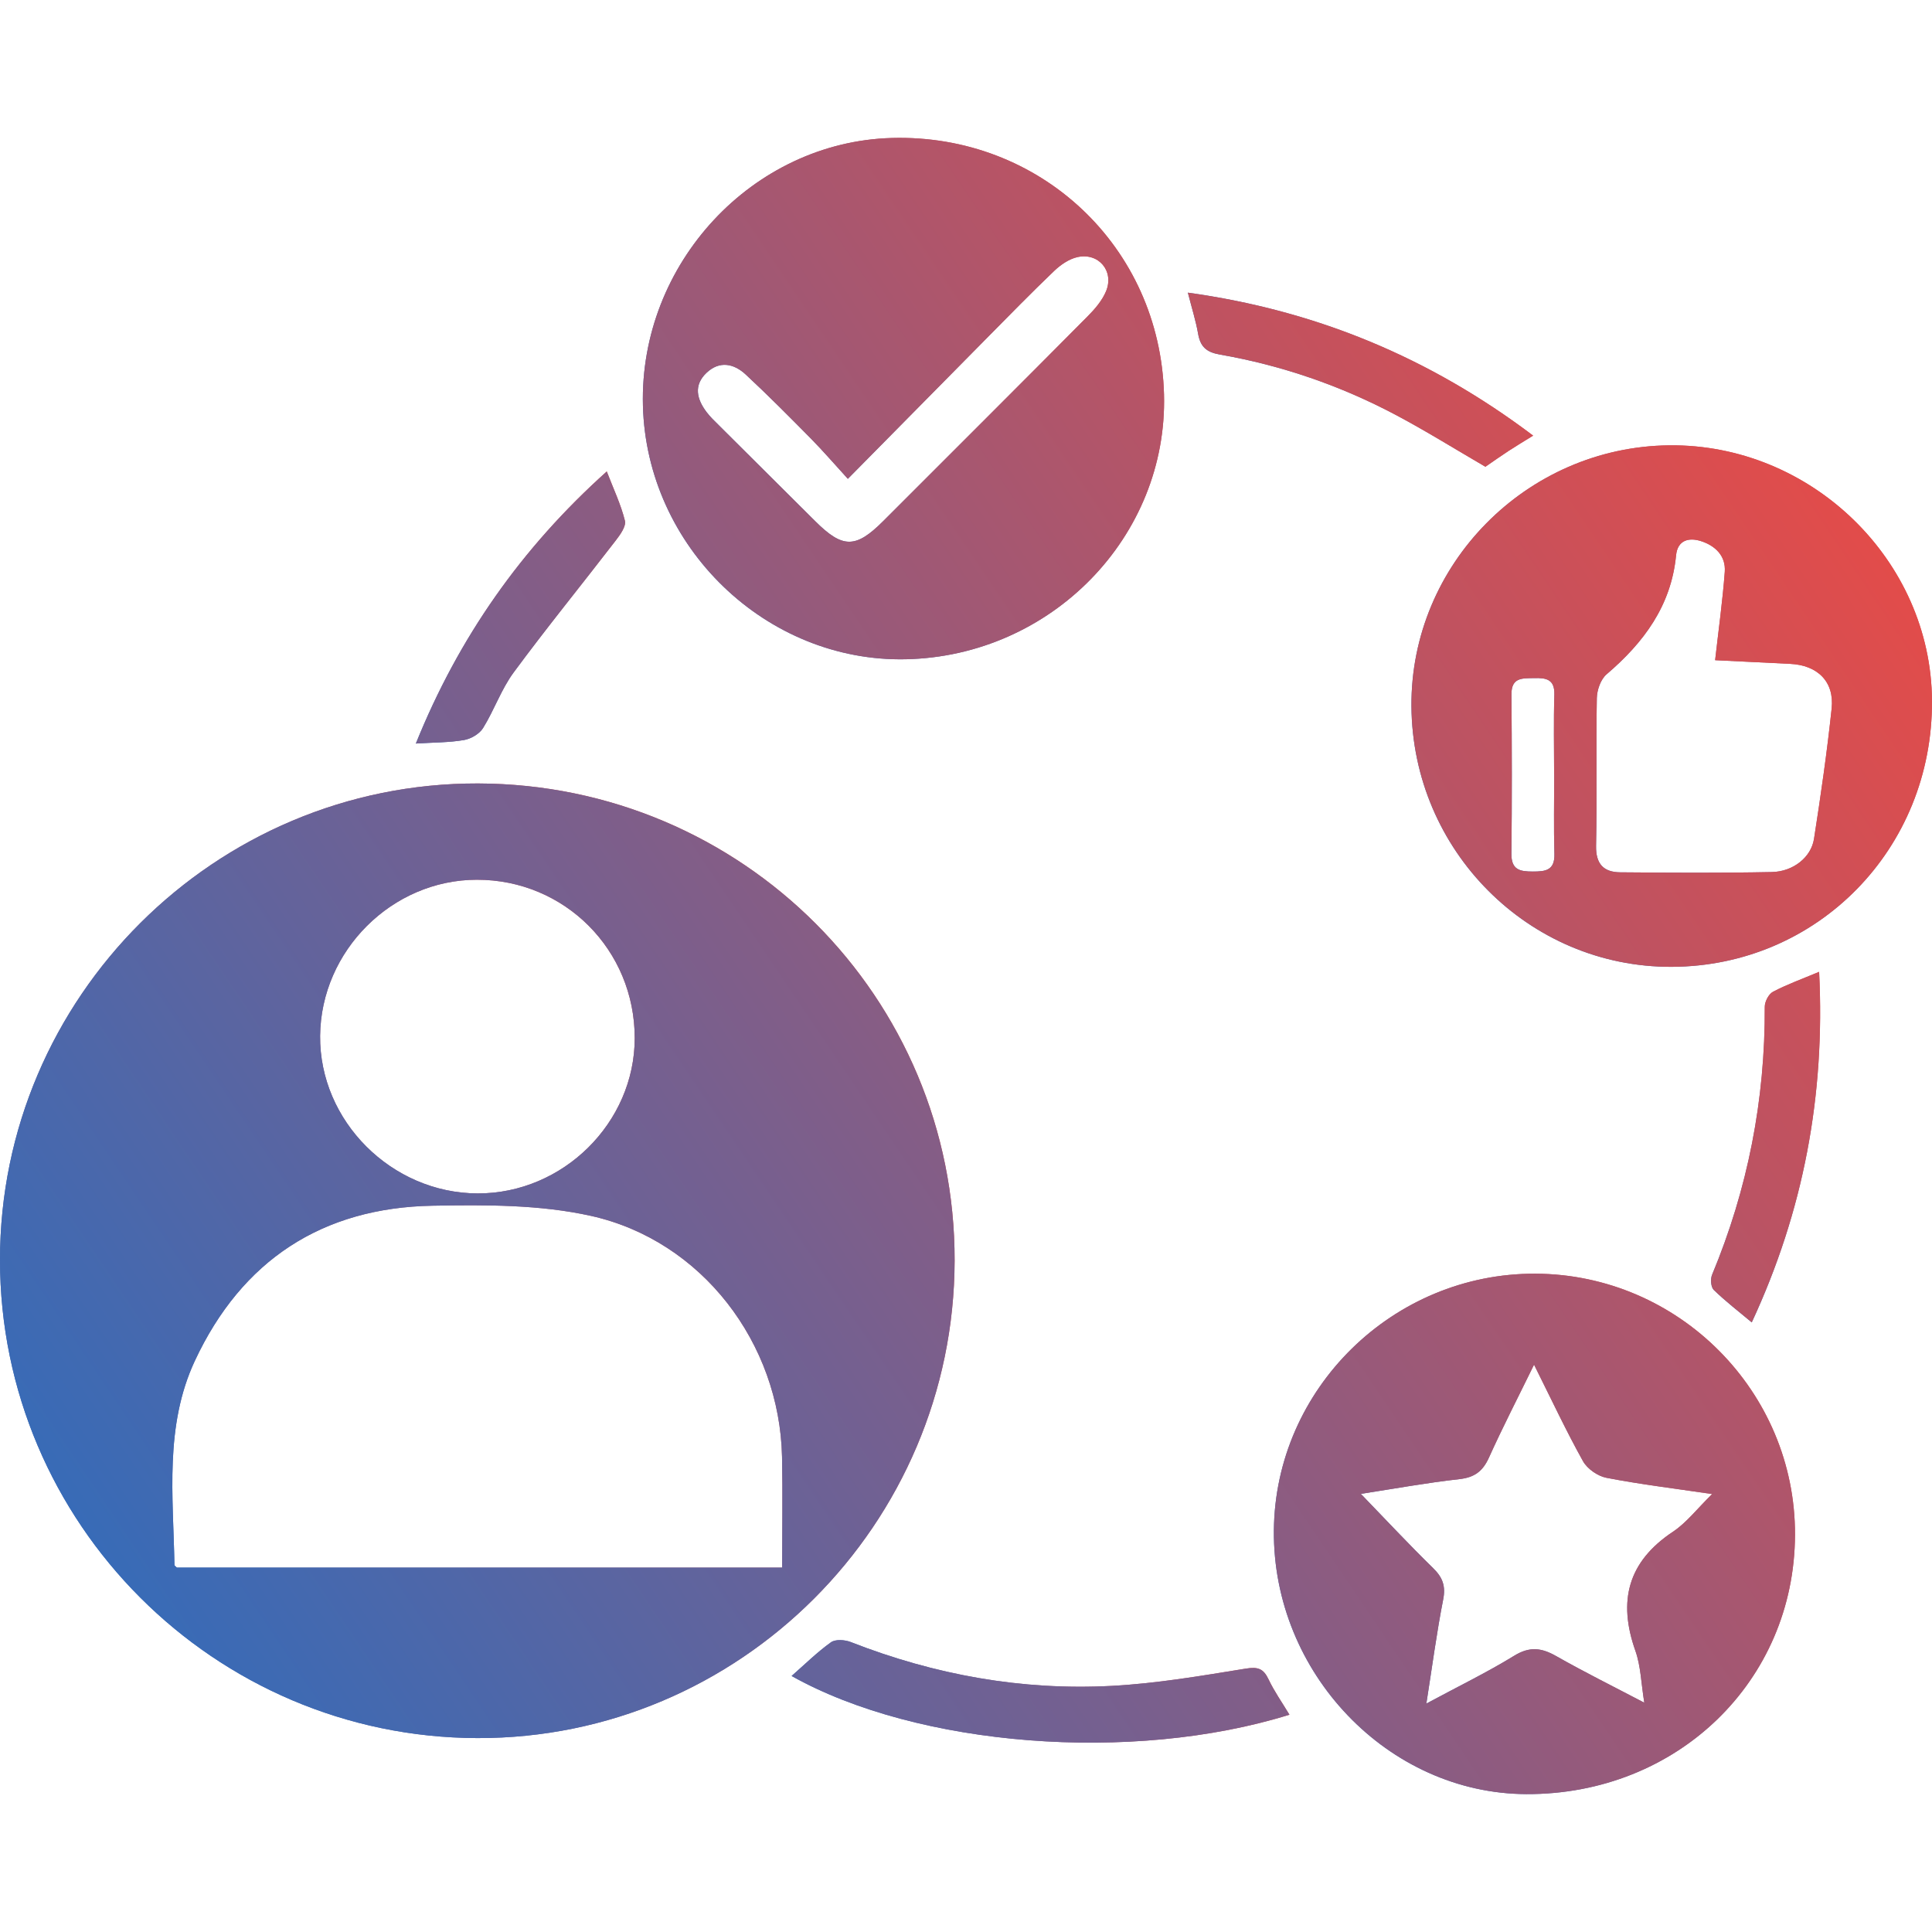 <?xml version="1.0" encoding="utf-8"?>
<!-- Generator: Adobe Illustrator 17.0.0, SVG Export Plug-In . SVG Version: 6.00 Build 0)  -->
<!DOCTYPE svg PUBLIC "-//W3C//DTD SVG 1.1//EN" "http://www.w3.org/Graphics/SVG/1.1/DTD/svg11.dtd">
<svg version="1.1" id="Layer_1" xmlns="http://www.w3.org/2000/svg" xmlns:xlink="http://www.w3.org/1999/xlink" x="0px" y="0px"
	 width="100px" height="100px" viewBox="0 0 100 100" enable-background="new 0 0 100 100" xml:space="preserve">
<g>
	<g>
		<linearGradient id="SVGID_1_" gradientUnits="userSpaceOnUse" x1="45.208" y1="51.43" x2="4.253" y2="79.054">
			<stop  offset="0" style="stop-color:#E24C4A"/>
			<stop  offset="1" style="stop-color:#386BB7"/>
		</linearGradient>
		<path fill="url(#SVGID_1_)" d="M49.411,65.256c0.031-13.636-10.989-24.67-24.673-24.704C11.132,40.518-0.008,51.628,0,65.222
			c0.008,13.609,11.09,24.706,24.708,24.741C38.285,89.998,49.38,78.901,49.411,65.256z M24.682,45.535
			c4.548-0.004,8.171,3.631,8.171,8.197c0,4.379-3.711,8.049-8.128,8.039c-4.458-0.011-8.195-3.747-8.156-8.153
			C16.609,49.207,20.291,45.538,24.682,45.535z M40.484,81.139c-10.488,0-20.905,0-31.328,0c-0.04-0.043-0.126-0.091-0.127-0.142
			c-0.062-3.565-0.519-7.191,1.059-10.567c2.429-5.197,6.588-7.922,12.306-8.023c2.734-0.049,5.553-0.062,8.196,0.527
			c5.74,1.279,9.767,6.588,9.888,12.473C40.517,77.294,40.484,79.183,40.484,81.139z"/>
		<linearGradient id="SVGID_2_" gradientUnits="userSpaceOnUse" x1="57.916" y1="13.076" x2="35.579" y2="28.143">
			<stop  offset="0" style="stop-color:#E24C4A"/>
			<stop  offset="1" style="stop-color:#386BB7"/>
		</linearGradient>
		<path fill="url(#SVGID_2_)" d="M46.89,34.123c7.534-0.165,13.557-6.346,13.359-13.709c-0.206-7.642-6.414-13.488-14.093-13.272
			c-7.205,0.202-13.067,6.508-12.878,13.852C33.466,28.309,39.658,34.282,46.89,34.123z M36.565,19.301
			c0.673-0.642,1.422-0.486,2.035,0.085c1.158,1.077,2.273,2.201,3.384,3.327c0.622,0.631,1.201,1.305,1.901,2.071
			c2.489-2.522,4.829-4.896,7.173-7.265c1.161-1.174,2.314-2.357,3.507-3.497c0.332-0.317,0.77-0.619,1.206-0.715
			c1.096-0.242,1.908,0.726,1.479,1.765c-0.202,0.488-0.583,0.929-0.963,1.311c-3.514,3.54-7.045,7.063-10.572,10.589
			c-1.428,1.428-2.097,1.423-3.531-0.007c-1.657-1.652-3.318-3.299-4.975-4.951c-0.219-0.218-0.447-0.433-0.632-0.678
			C36.07,20.668,35.884,19.951,36.565,19.301z"/>
		<linearGradient id="SVGID_3_" gradientUnits="userSpaceOnUse" x1="90.586" y1="71.862" x2="68.259" y2="86.922">
			<stop  offset="0" style="stop-color:#E24C4A"/>
			<stop  offset="1" style="stop-color:#386BB7"/>
		</linearGradient>
		<path fill="url(#SVGID_3_)" d="M79.475,65.926c-7.372-0.032-13.477,5.961-13.539,13.292c-0.063,7.372,5.918,13.617,13.069,13.645
			c7.802,0.031,13.881-5.84,13.904-13.428C92.931,72.033,86.89,65.958,79.475,65.926z M86.591,79.283
			c-2.339,1.554-2.855,3.588-1.943,6.164c0.28,0.791,0.296,1.674,0.461,2.685c-1.613-0.846-3.114-1.59-4.569-2.417
			c-0.758-0.43-1.371-0.502-2.163-0.015c-1.4,0.86-2.884,1.581-4.549,2.477c0.303-1.92,0.532-3.664,0.871-5.387
			c0.137-0.7-0.028-1.143-0.522-1.625c-1.247-1.219-2.437-2.496-3.74-3.843c1.728-0.266,3.407-0.573,5.099-0.762
			c0.787-0.088,1.214-0.41,1.533-1.118c0.704-1.56,1.49-3.083,2.333-4.808c0.906,1.814,1.664,3.435,2.533,4.994
			c0.222,0.399,0.763,0.776,1.215,0.863c1.713,0.333,3.45,0.542,5.471,0.841C87.835,78.1,87.295,78.815,86.591,79.283z"/>
		<linearGradient id="SVGID_4_" gradientUnits="userSpaceOnUse" x1="97.712" y1="29.008" x2="75.371" y2="44.078">
			<stop  offset="0" style="stop-color:#E24C4A"/>
			<stop  offset="1" style="stop-color:#386BB7"/>
		</linearGradient>
		<path fill="url(#SVGID_4_)" d="M86.39,23.05c-7.378,0.083-13.386,6.169-13.334,13.507c0.054,7.47,6.084,13.51,13.465,13.486
			c7.562-0.025,13.522-6.115,13.478-13.773C99.959,28.999,93.749,22.967,86.39,23.05z M79.339,45.111
			c-0.664-0.001-1.119-0.079-1.109-0.929c0.032-2.744,0.025-5.488,0.002-8.232c-0.008-0.905,0.574-0.837,1.179-0.852
			c0.622-0.016,1.067,0.059,1.042,0.866c-0.043,1.371-0.012,2.744-0.012,4.116c0.001,0,0.003,0,0.004,0
			c0,1.372-0.029,2.745,0.011,4.116C80.481,45.052,79.998,45.112,79.339,45.111z M94.806,36.671
			c-0.238,2.256-0.564,4.505-0.913,6.748c-0.148,0.95-1.07,1.695-2.181,1.718c-2.616,0.053-5.233,0.036-7.849,0.014
			c-0.856-0.007-1.27-0.426-1.251-1.371c0.052-2.547-0.006-5.096,0.039-7.643c0.008-0.422,0.2-0.976,0.506-1.236
			c1.923-1.643,3.342-3.543,3.596-6.155c0.077-0.793,0.663-0.939,1.291-0.738c0.736,0.236,1.291,0.762,1.23,1.589
			c-0.111,1.491-0.319,2.976-0.499,4.574c1.207,0.059,2.543,0.126,3.88,0.19C94.078,34.428,94.953,35.283,94.806,36.671z"/>
		<linearGradient id="SVGID_5_" gradientUnits="userSpaceOnUse" x1="62.287" y1="81.88" x2="45.382" y2="93.282">
			<stop  offset="0" style="stop-color:#E24C4A"/>
			<stop  offset="1" style="stop-color:#386BB7"/>
		</linearGradient>
		<path fill="url(#SVGID_5_)" d="M64.476,86.368c-2.3,0.373-4.612,0.77-6.933,0.893c-4.654,0.248-9.164-0.569-13.512-2.27
			c-0.302-0.118-0.79-0.151-1.021,0.014c-0.719,0.516-1.355,1.146-2.036,1.743c6.527,3.662,17.622,4.54,25.767,2.005
			c-0.394-0.656-0.79-1.215-1.078-1.824C65.398,86.368,65.117,86.264,64.476,86.368z"/>
		<linearGradient id="SVGID_6_" gradientUnits="userSpaceOnUse" x1="74.846" y1="15.863" x2="65.245" y2="22.338">
			<stop  offset="0" style="stop-color:#E24C4A"/>
			<stop  offset="1" style="stop-color:#386BB7"/>
		</linearGradient>
		<path fill="url(#SVGID_6_)" d="M63.134,18.35c3.205,0.559,6.257,1.611,9.129,3.136c1.568,0.833,3.078,1.776,4.621,2.673
			c0.406-0.279,0.798-0.558,1.201-0.821c0.394-0.257,0.798-0.498,1.27-0.79c-5.349-4.037-11.223-6.48-17.871-7.4
			c0.206,0.808,0.414,1.46,0.53,2.128C62.13,17.942,62.438,18.228,63.134,18.35z"/>
		<linearGradient id="SVGID_7_" gradientUnits="userSpaceOnUse" x1="97.685" y1="55.528" x2="86.299" y2="63.208">
			<stop  offset="0" style="stop-color:#E24C4A"/>
			<stop  offset="1" style="stop-color:#386BB7"/>
		</linearGradient>
		<path fill="url(#SVGID_7_)" d="M91.769,51.334c-0.222,0.117-0.426,0.511-0.425,0.776c0.023,4.81-0.878,9.431-2.727,13.872
			c-0.091,0.219-0.062,0.637,0.086,0.782c0.601,0.585,1.271,1.099,1.967,1.682c2.681-5.768,3.806-11.744,3.488-18.144
			C93.264,50.677,92.49,50.955,91.769,51.334z"/>
		<linearGradient id="SVGID_8_" gradientUnits="userSpaceOnUse" x1="33.509" y1="27.522" x2="20.189" y2="36.507">
			<stop  offset="0" style="stop-color:#E24C4A"/>
			<stop  offset="1" style="stop-color:#386BB7"/>
		</linearGradient>
		<path fill="url(#SVGID_8_)" d="M25.003,37.684c0.578-0.931,0.941-2.008,1.586-2.882c1.709-2.316,3.529-4.549,5.285-6.831
			c0.229-0.297,0.542-0.732,0.472-1.018c-0.208-0.841-0.589-1.638-0.94-2.551c-4.41,3.958-7.661,8.581-9.881,14.083
			c0.931-0.058,1.722-0.049,2.49-0.181C24.376,38.243,24.815,37.987,25.003,37.684z"/>
	</g>
	<g>
		<linearGradient id="SVGID_9_" gradientUnits="userSpaceOnUse" x1="96.61" y1="27.374" x2="9.174" y2="86.35">
			<stop  offset="0" style="stop-color:#E24C4A"/>
			<stop  offset="1" style="stop-color:#386BB7"/>
		</linearGradient>
		<path fill="url(#SVGID_9_)" d="M49.411,65.256c0.031-13.636-10.989-24.67-24.673-24.704C11.132,40.518-0.008,51.628,0,65.222
			c0.008,13.609,11.09,24.706,24.708,24.741C38.285,89.998,49.38,78.901,49.411,65.256z M24.682,45.535
			c4.548-0.004,8.171,3.631,8.171,8.197c0,4.379-3.711,8.049-8.128,8.039c-4.458-0.011-8.195-3.747-8.156-8.153
			C16.609,49.207,20.291,45.538,24.682,45.535z M40.484,81.139c-10.488,0-20.905,0-31.328,0c-0.04-0.043-0.126-0.091-0.127-0.142
			c-0.062-3.565-0.519-7.191,1.059-10.567c2.429-5.197,6.588-7.922,12.306-8.023c2.734-0.049,5.553-0.062,8.196,0.527
			c5.74,1.279,9.767,6.588,9.888,12.473C40.517,77.294,40.484,79.183,40.484,81.139z"/>
		<linearGradient id="SVGID_10_" gradientUnits="userSpaceOnUse" x1="96.61" y1="27.374" x2="9.174" y2="86.35">
			<stop  offset="0" style="stop-color:#E24C4A"/>
			<stop  offset="1" style="stop-color:#386BB7"/>
		</linearGradient>
		<path fill="url(#SVGID_10_)" d="M46.89,34.123c7.534-0.165,13.557-6.346,13.359-13.709c-0.206-7.642-6.414-13.488-14.093-13.272
			c-7.205,0.202-13.067,6.508-12.878,13.852C33.466,28.309,39.658,34.282,46.89,34.123z M36.565,19.301
			c0.673-0.642,1.422-0.486,2.035,0.085c1.158,1.077,2.273,2.201,3.384,3.327c0.622,0.631,1.201,1.305,1.901,2.071
			c2.489-2.522,4.829-4.896,7.173-7.265c1.161-1.174,2.314-2.357,3.507-3.497c0.332-0.317,0.77-0.619,1.206-0.715
			c1.096-0.242,1.908,0.726,1.479,1.765c-0.202,0.488-0.583,0.929-0.963,1.311c-3.514,3.54-7.045,7.063-10.572,10.589
			c-1.428,1.428-2.097,1.423-3.531-0.007c-1.657-1.652-3.318-3.299-4.975-4.951c-0.219-0.218-0.447-0.433-0.632-0.678
			C36.07,20.668,35.884,19.951,36.565,19.301z"/>
		<linearGradient id="SVGID_11_" gradientUnits="userSpaceOnUse" x1="96.61" y1="27.374" x2="9.174" y2="86.35">
			<stop  offset="0" style="stop-color:#E24C4A"/>
			<stop  offset="1" style="stop-color:#386BB7"/>
		</linearGradient>
		<path fill="url(#SVGID_11_)" d="M79.475,65.926c-7.372-0.032-13.477,5.961-13.539,13.292c-0.063,7.372,5.918,13.617,13.069,13.645
			c7.802,0.031,13.881-5.84,13.904-13.428C92.931,72.033,86.89,65.958,79.475,65.926z M86.591,79.283
			c-2.339,1.554-2.855,3.588-1.943,6.164c0.28,0.791,0.296,1.674,0.461,2.685c-1.613-0.846-3.114-1.59-4.569-2.417
			c-0.758-0.43-1.371-0.502-2.163-0.015c-1.4,0.86-2.884,1.581-4.549,2.477c0.303-1.92,0.532-3.664,0.871-5.387
			c0.137-0.7-0.028-1.143-0.522-1.625c-1.247-1.219-2.437-2.496-3.74-3.843c1.728-0.266,3.407-0.573,5.099-0.762
			c0.787-0.088,1.214-0.41,1.533-1.118c0.704-1.56,1.49-3.083,2.333-4.808c0.906,1.814,1.664,3.435,2.533,4.994
			c0.222,0.399,0.763,0.776,1.215,0.863c1.713,0.333,3.45,0.542,5.471,0.841C87.835,78.1,87.295,78.815,86.591,79.283z"/>
		<linearGradient id="SVGID_12_" gradientUnits="userSpaceOnUse" x1="96.61" y1="27.374" x2="9.174" y2="86.35">
			<stop  offset="0" style="stop-color:#E24C4A"/>
			<stop  offset="1" style="stop-color:#386BB7"/>
		</linearGradient>
		<path fill="url(#SVGID_12_)" d="M86.39,23.05c-7.378,0.083-13.386,6.169-13.334,13.507c0.054,7.47,6.084,13.51,13.465,13.486
			c7.562-0.025,13.522-6.115,13.478-13.773C99.959,28.999,93.749,22.967,86.39,23.05z M79.339,45.111
			c-0.664-0.001-1.119-0.079-1.109-0.929c0.032-2.744,0.025-5.488,0.002-8.232c-0.008-0.905,0.574-0.837,1.179-0.852
			c0.622-0.016,1.067,0.059,1.042,0.866c-0.043,1.371-0.012,2.744-0.012,4.116c0.001,0,0.003,0,0.004,0
			c0,1.372-0.029,2.745,0.011,4.116C80.481,45.052,79.998,45.112,79.339,45.111z M94.806,36.671
			c-0.238,2.256-0.564,4.505-0.913,6.748c-0.148,0.95-1.07,1.695-2.181,1.718c-2.616,0.053-5.233,0.036-7.849,0.014
			c-0.856-0.007-1.27-0.426-1.251-1.371c0.052-2.547-0.006-5.096,0.039-7.643c0.008-0.422,0.2-0.976,0.506-1.236
			c1.923-1.643,3.342-3.543,3.596-6.155c0.077-0.793,0.663-0.939,1.291-0.738c0.736,0.236,1.291,0.762,1.23,1.589
			c-0.111,1.491-0.319,2.976-0.499,4.574c1.207,0.059,2.543,0.126,3.88,0.19C94.078,34.428,94.953,35.283,94.806,36.671z"/>
		<linearGradient id="SVGID_13_" gradientUnits="userSpaceOnUse" x1="96.61" y1="27.374" x2="9.174" y2="86.35">
			<stop  offset="0" style="stop-color:#E24C4A"/>
			<stop  offset="1" style="stop-color:#386BB7"/>
		</linearGradient>
		<path fill="url(#SVGID_13_)" d="M64.476,86.368c-2.3,0.373-4.612,0.77-6.933,0.893c-4.654,0.248-9.164-0.569-13.512-2.27
			c-0.302-0.118-0.79-0.151-1.021,0.014c-0.719,0.516-1.355,1.146-2.036,1.743c6.527,3.662,17.622,4.54,25.767,2.005
			c-0.394-0.656-0.79-1.215-1.078-1.824C65.398,86.368,65.117,86.264,64.476,86.368z"/>
		<linearGradient id="SVGID_14_" gradientUnits="userSpaceOnUse" x1="96.61" y1="27.374" x2="9.174" y2="86.35">
			<stop  offset="0" style="stop-color:#E24C4A"/>
			<stop  offset="1" style="stop-color:#386BB7"/>
		</linearGradient>
		<path fill="url(#SVGID_14_)" d="M63.134,18.35c3.205,0.559,6.257,1.611,9.129,3.136c1.568,0.833,3.078,1.776,4.621,2.673
			c0.406-0.279,0.798-0.558,1.201-0.821c0.394-0.257,0.798-0.498,1.27-0.79c-5.349-4.037-11.223-6.48-17.871-7.4
			c0.206,0.808,0.414,1.46,0.53,2.128C62.13,17.942,62.438,18.228,63.134,18.35z"/>
		<linearGradient id="SVGID_15_" gradientUnits="userSpaceOnUse" x1="96.61" y1="27.374" x2="9.174" y2="86.35">
			<stop  offset="0" style="stop-color:#E24C4A"/>
			<stop  offset="1" style="stop-color:#386BB7"/>
		</linearGradient>
		<path fill="url(#SVGID_15_)" d="M91.769,51.334c-0.222,0.117-0.426,0.511-0.425,0.776c0.023,4.81-0.878,9.431-2.727,13.872
			c-0.091,0.219-0.062,0.637,0.086,0.782c0.601,0.585,1.271,1.099,1.967,1.682c2.681-5.768,3.806-11.744,3.488-18.144
			C93.264,50.677,92.49,50.955,91.769,51.334z"/>
		<linearGradient id="SVGID_16_" gradientUnits="userSpaceOnUse" x1="96.61" y1="27.374" x2="9.174" y2="86.35">
			<stop  offset="0" style="stop-color:#E24C4A"/>
			<stop  offset="1" style="stop-color:#386BB7"/>
		</linearGradient>
		<path fill="url(#SVGID_16_)" d="M25.003,37.684c0.578-0.931,0.941-2.008,1.586-2.882c1.709-2.316,3.529-4.549,5.285-6.831
			c0.229-0.297,0.542-0.732,0.472-1.018c-0.208-0.841-0.589-1.638-0.94-2.551c-4.41,3.958-7.661,8.581-9.881,14.083
			c0.931-0.058,1.722-0.049,2.49-0.181C24.376,38.243,24.815,37.987,25.003,37.684z"/>
	</g>
</g>
</svg>
